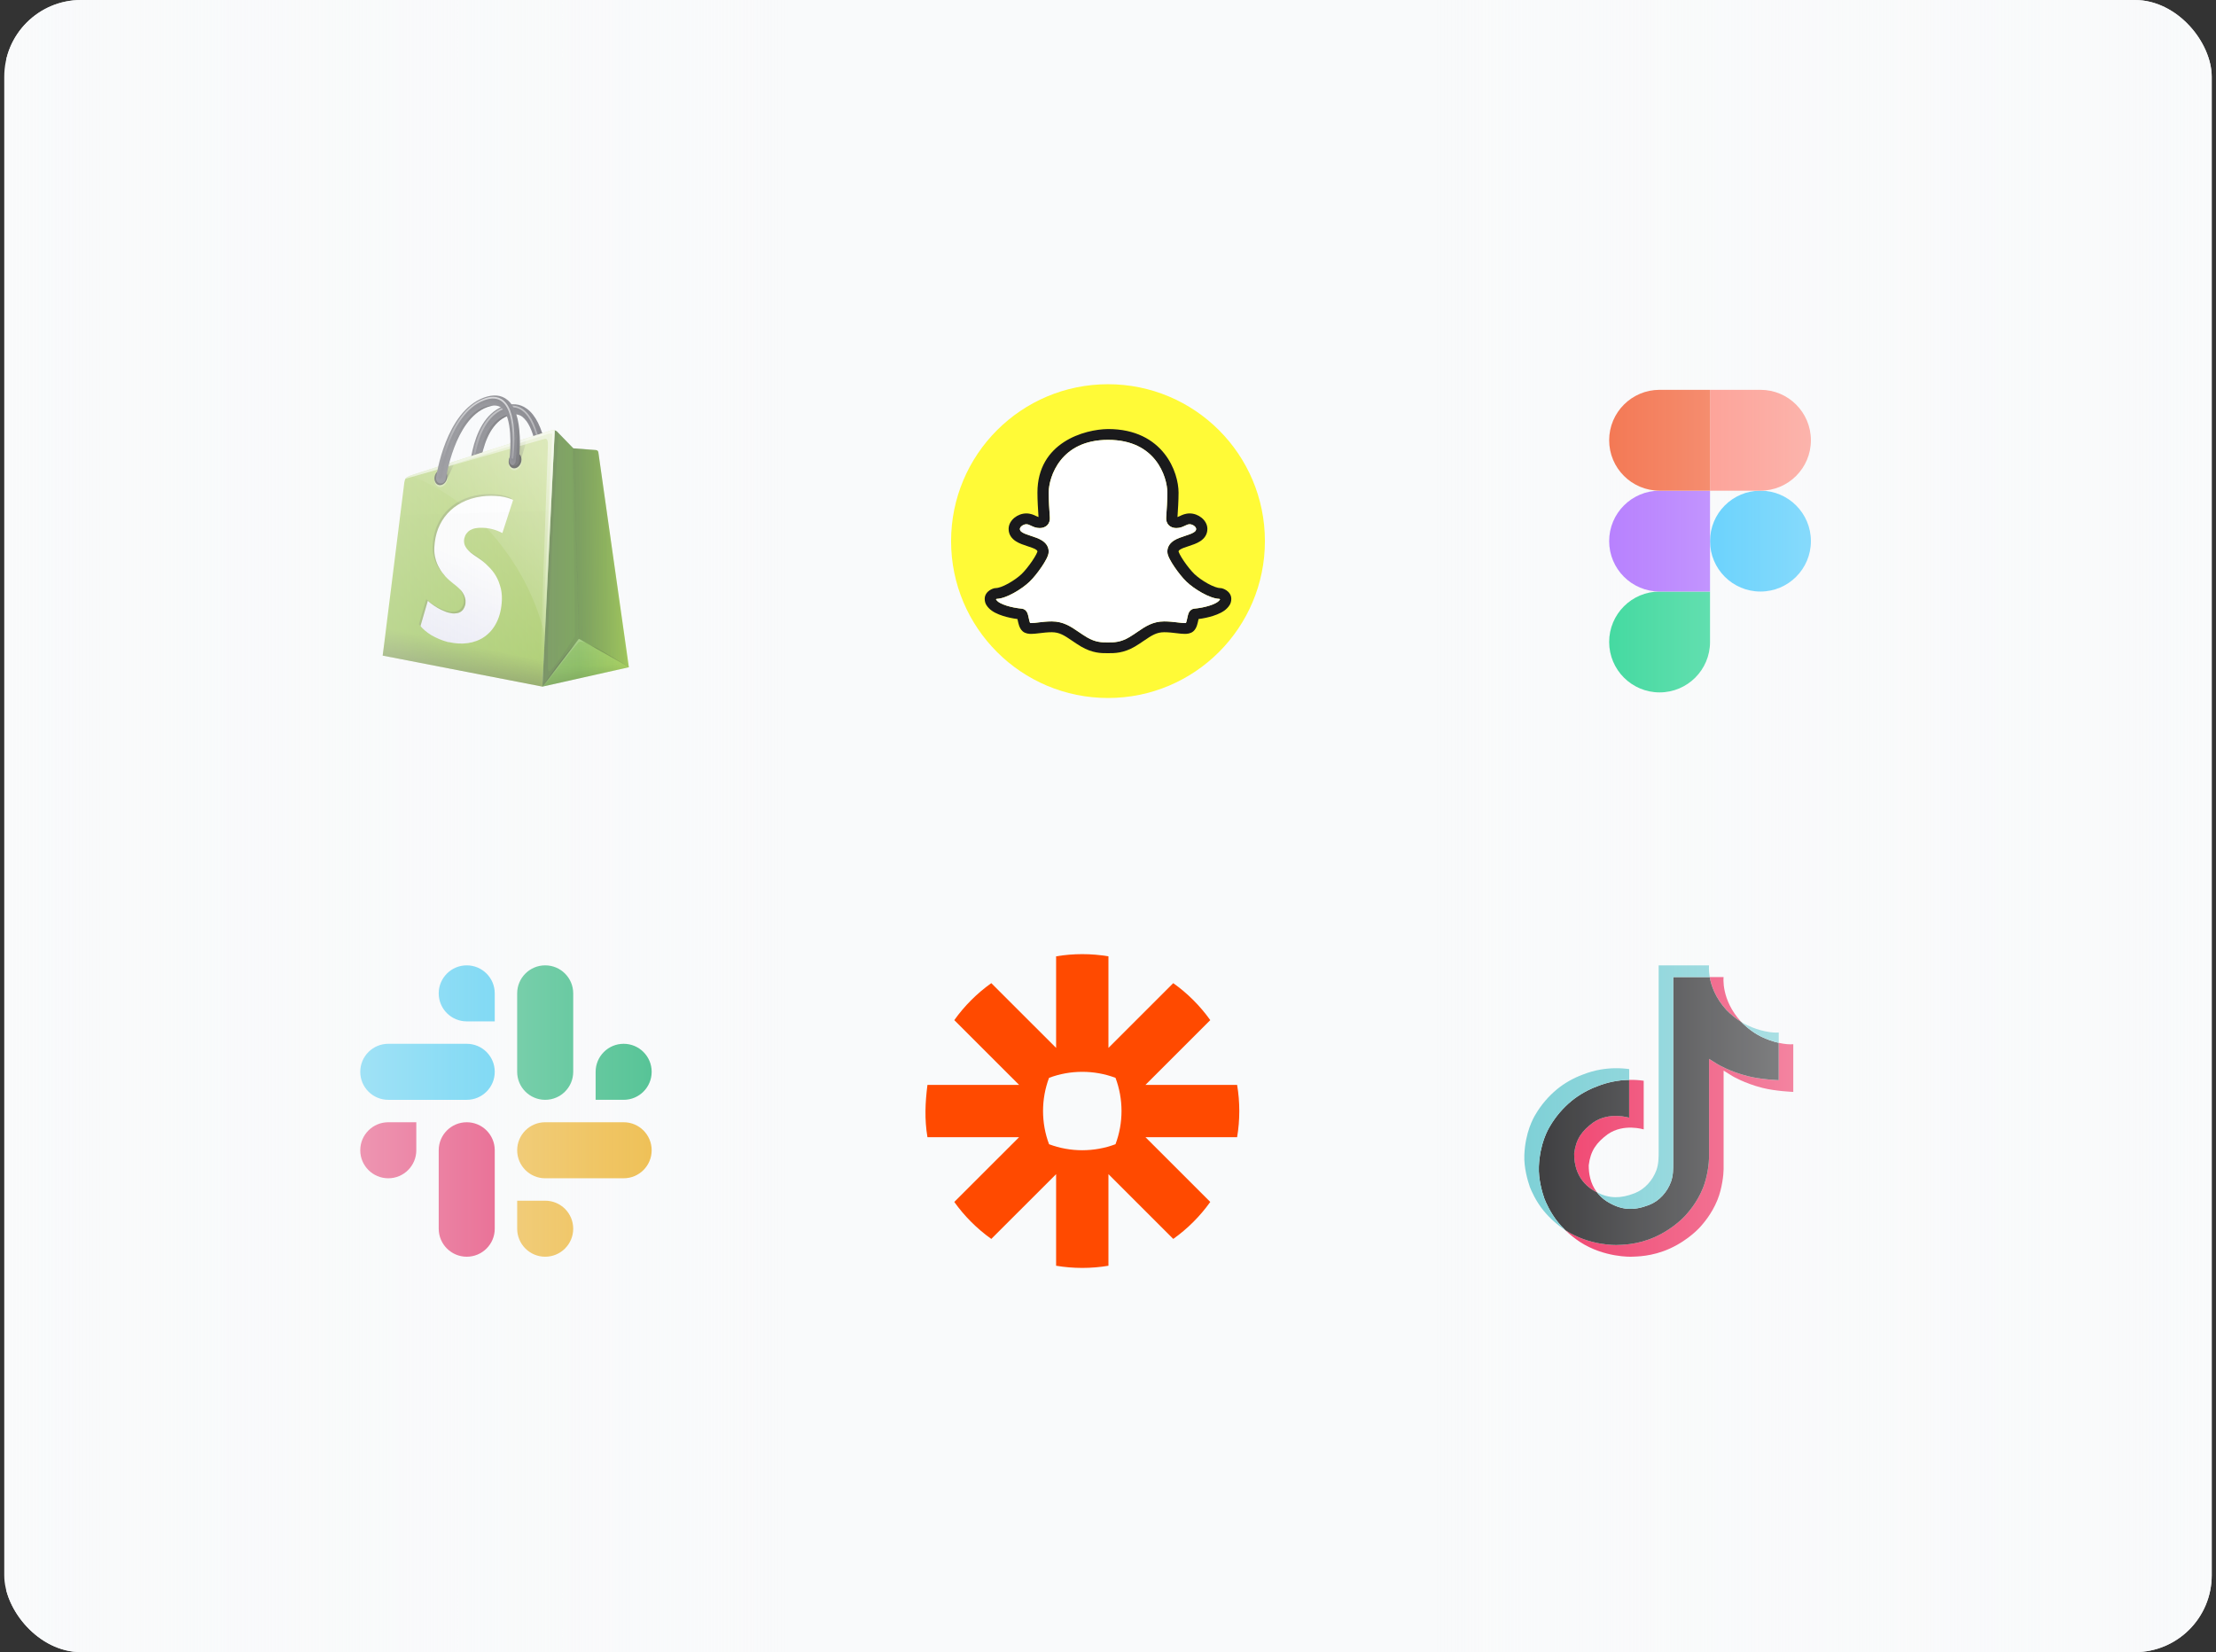 <svg width="346" height="258" viewBox="0 0 346 258" fill="none" xmlns="http://www.w3.org/2000/svg">
<rect x="0" y="0" width="346" height="258" fill="#333333" stroke="none"/>
<g clip-path="url(#clip0_1270_22799)">
<rect x="0.664" width="344.667" height="258" rx="12" fill="#F9FAFB"/>
<path fill-rule="evenodd" clip-rule="evenodd" d="M74.083 76.87C74.057 76.87 74.007 76.87 73.981 76.87C73.55 76.817 73.195 76.422 73.195 75.975C73.169 75.553 72.941 65.707 78.495 63.47C79.89 62.917 81.185 63.022 82.276 63.838C83.619 64.812 84.583 66.76 85.166 69.604C85.571 71.605 85.647 73.342 85.647 73.421C85.673 73.842 85.344 74.158 84.912 74.079C84.481 74.026 84.126 73.632 84.126 73.21C84.05 71.42 83.466 66.497 81.54 65.075C80.931 64.628 80.169 64.575 79.257 64.944C74.488 66.866 74.717 76.106 74.717 76.212C74.717 76.58 74.464 76.87 74.083 76.87Z" fill="#595961"/>
<path opacity="0.46" fill-rule="evenodd" clip-rule="evenodd" d="M81.995 63.889C80.98 63.151 79.789 63.046 78.495 63.546C76.238 64.468 74.64 66.89 73.854 70.576C73.271 73.287 73.347 75.736 73.347 75.841C73.347 75.972 73.397 76.104 73.499 76.21C73.6 76.315 73.702 76.394 73.828 76.394C73.854 76.394 73.88 76.394 73.904 76.394C74.133 76.394 74.311 76.21 74.311 75.972C74.311 75.867 74.083 66.469 78.978 64.494C79.966 64.099 80.828 64.152 81.539 64.678C83.592 66.179 84.201 71.26 84.278 73.077C84.278 73.34 84.506 73.603 84.785 73.629C85.039 73.656 85.242 73.472 85.242 73.208C85.216 72.892 84.937 66.047 81.995 63.889Z" fill="#1A1A1C" fill-opacity="0.1"/>
<path opacity="0.46" fill-rule="evenodd" clip-rule="evenodd" d="M73.85 76.079C73.824 76.079 73.824 76.079 73.8 76.079C73.648 76.052 73.52 75.895 73.495 75.737C73.495 75.631 73.419 73.236 74.003 70.524C74.763 66.917 76.362 64.521 78.567 63.626C79.81 63.126 80.926 63.231 81.89 63.916C84.731 65.996 85.009 72.735 85.009 73.025C85.009 73.183 84.883 73.288 84.731 73.262C84.578 73.236 84.452 73.104 84.426 72.92C84.426 72.841 84.147 66.233 81.586 64.337C80.824 63.784 79.886 63.705 78.821 64.126C73.85 66.206 74.079 75.737 74.079 75.842C74.103 75.974 74.003 76.079 73.85 76.079Z" fill="#1A1A1C" fill-opacity="0.1"/>
<path opacity="0.62" fill-rule="evenodd" clip-rule="evenodd" d="M75.35 70.235C75.502 69.814 75.654 69.367 75.756 68.945C75.706 69.103 75.452 70.525 73.828 70.525C73.828 70.525 74.766 70.709 75.35 70.235Z" fill="#595961"/>
<path opacity="0.62" fill-rule="evenodd" clip-rule="evenodd" d="M75.907 68.551C76.11 68.156 76.312 67.761 76.491 67.34C76.415 67.471 75.907 68.841 74.36 68.63C74.334 68.63 75.272 68.919 75.907 68.551Z" fill="#595961"/>
<path opacity="0.62" fill-rule="evenodd" clip-rule="evenodd" d="M76.644 67.101C76.949 66.785 77.202 66.443 77.48 66.074C77.38 66.18 76.542 67.259 75.047 66.864C75.047 66.864 75.909 67.338 76.644 67.101Z" fill="#595961"/>
<path opacity="0.62" fill-rule="evenodd" clip-rule="evenodd" d="M84.246 66.841C84.044 66.367 83.815 65.919 83.587 65.445C83.663 65.603 84.424 67.104 83.562 68.183C83.562 68.183 84.222 67.657 84.246 66.841Z" fill="#595961"/>
<path opacity="0.62" fill-rule="evenodd" clip-rule="evenodd" d="M77.582 65.89C77.937 65.627 78.266 65.364 78.596 65.074C78.47 65.153 77.43 66.022 75.984 65.39C75.984 65.39 76.82 65.996 77.582 65.89Z" fill="#595961"/>
<path opacity="0.62" fill-rule="evenodd" clip-rule="evenodd" d="M78.948 65.021C79.379 64.889 79.786 64.732 80.191 64.574C80.038 64.626 78.745 65.1 77.477 64.1C77.502 64.1 78.162 64.889 78.948 65.021Z" fill="#595961"/>
<path opacity="0.62" fill-rule="evenodd" clip-rule="evenodd" d="M82.851 64.471C82.445 64.129 82.04 63.813 81.633 63.523C81.785 63.655 83.13 64.629 83.054 66.103C83.028 66.103 83.257 65.235 82.851 64.471Z" fill="#595961"/>
<path opacity="0.62" fill-rule="evenodd" clip-rule="evenodd" d="M81.668 65.125C81.92 65.415 82.201 65.704 82.504 65.967C82.403 65.862 81.541 64.993 81.744 63.914C81.718 63.914 81.439 64.519 81.668 65.125Z" fill="#595961"/>
<path opacity="0.62" fill-rule="evenodd" clip-rule="evenodd" d="M80.195 64.549C80.549 64.602 80.904 64.628 81.259 64.655C81.133 64.628 80.016 64.549 79.383 63.496C79.383 63.496 79.637 64.207 80.195 64.549Z" fill="#595961"/>
<path opacity="0.74" fill-rule="evenodd" clip-rule="evenodd" d="M84.731 72.895C84.731 72.605 84.452 65.944 81.688 63.917C81.155 63.522 80.571 63.338 79.962 63.338C79.505 63.338 79.024 63.443 78.517 63.654C76.31 64.523 74.763 66.866 74.003 70.446C73.419 73.131 73.495 75.527 73.495 75.632C73.495 75.712 73.572 75.79 73.648 75.79H73.672C73.748 75.79 73.8 75.738 73.8 75.659C73.8 75.554 73.546 65.944 78.643 63.891C79.76 63.443 80.724 63.522 81.535 64.128C84.172 66.05 84.452 72.763 84.452 72.842C84.452 72.921 84.528 73 84.604 73C84.604 73 84.604 73 84.629 73C84.68 73.026 84.731 72.974 84.731 72.895Z" fill="url(#paint0_linear_1270_22799)"/>
<path fill-rule="evenodd" clip-rule="evenodd" d="M85.166 69.601C84.583 66.757 83.619 64.835 82.276 63.835C81.54 63.309 80.753 63.072 79.891 63.124C80.576 63.177 81.21 63.414 81.793 63.835C83.138 64.809 84.102 66.757 84.685 69.601C85.09 71.602 85.166 73.339 85.166 73.418C85.166 73.734 85.014 73.971 84.76 74.05C84.811 74.076 84.862 74.076 84.888 74.076C85.319 74.129 85.648 73.839 85.623 73.418C85.648 73.339 85.571 71.628 85.166 69.601Z" fill="url(#paint1_linear_1270_22799)"/>
<path fill-rule="evenodd" clip-rule="evenodd" d="M78.775 64.944C74.007 66.866 74.235 76.106 74.235 76.212C74.235 76.528 74.083 76.764 73.828 76.843C73.88 76.87 73.904 76.87 73.956 76.87C73.981 76.87 74.032 76.87 74.057 76.87C74.437 76.87 74.69 76.58 74.69 76.212C74.69 76.106 74.463 66.892 79.23 64.97C79.561 64.838 79.865 64.76 80.144 64.733C79.737 64.654 79.282 64.733 78.775 64.944Z" fill="url(#paint2_linear_1270_22799)"/>
<path fill-rule="evenodd" clip-rule="evenodd" d="M85.999 67.233L64.493 74.13C64.493 74.13 63.581 74.393 63.352 74.683C63.124 74.972 63.073 75.789 63.073 75.789L59.75 102.379L84.706 107.223L86.634 67.206C86.356 67.153 86.075 67.206 85.999 67.233Z" fill="url(#paint3_linear_1270_22799)"/>
<path fill-rule="evenodd" clip-rule="evenodd" d="M77.12 89.453C76.739 88.927 76.284 88.453 75.827 88.031C75.37 87.61 74.889 87.268 74.406 86.952C74.077 86.742 73.772 86.531 73.518 86.32C73.265 86.11 73.063 85.899 72.91 85.715C72.758 85.504 72.632 85.32 72.556 85.109C72.479 84.899 72.453 84.688 72.453 84.477C72.453 84.188 72.53 83.898 72.632 83.661C72.732 83.424 72.91 83.214 73.087 83.029C73.291 82.845 73.518 82.713 73.798 82.608C74.077 82.503 74.406 82.45 74.761 82.424C75.141 82.398 75.522 82.424 75.877 82.45C76.232 82.477 76.563 82.556 76.891 82.635C77.196 82.713 77.501 82.819 77.753 82.924C78.008 83.029 78.261 83.135 78.439 83.24L80.113 78.08C79.86 77.948 79.555 77.817 79.225 77.738C78.87 77.632 78.489 77.553 78.058 77.501C77.627 77.448 77.17 77.422 76.689 77.422C76.208 77.422 75.701 77.448 75.168 77.527C74.027 77.685 73.011 78.001 72.099 78.475C71.237 78.922 70.475 79.502 69.842 80.213C69.232 80.897 68.751 81.687 68.396 82.582C68.066 83.451 67.863 84.425 67.813 85.478C67.787 86.11 67.837 86.689 67.99 87.215C68.116 87.742 68.32 88.242 68.599 88.716C68.852 89.19 69.182 89.611 69.537 90.006C69.892 90.401 70.323 90.77 70.754 91.112C71.109 91.375 71.413 91.638 71.668 91.875C71.92 92.112 72.125 92.349 72.275 92.612C72.427 92.849 72.53 93.086 72.606 93.35C72.682 93.587 72.708 93.85 72.682 94.113C72.682 94.376 72.606 94.639 72.504 94.85C72.403 95.061 72.275 95.272 72.073 95.429C71.896 95.587 71.668 95.693 71.413 95.745C71.16 95.798 70.856 95.824 70.525 95.772C70.146 95.719 69.765 95.614 69.41 95.456C69.056 95.324 68.699 95.14 68.37 94.955C68.041 94.771 67.737 94.561 67.482 94.376C67.204 94.192 66.975 93.981 66.799 93.823L65.656 97.746C65.835 98.009 66.087 98.246 66.366 98.483C66.646 98.72 66.975 98.957 67.356 99.194C67.737 99.405 68.142 99.615 68.573 99.799C69.004 99.984 69.487 100.142 69.968 100.274H69.994H70.018H70.044H70.07C71.109 100.51 72.099 100.563 73.037 100.431C74.001 100.3 74.889 99.957 75.649 99.431C76.434 98.878 77.07 98.141 77.551 97.167C78.034 96.193 78.312 95.008 78.363 93.665C78.389 92.823 78.287 92.086 78.058 91.401C77.83 90.612 77.501 90.006 77.12 89.453Z" fill="url(#paint4_linear_1270_22799)"/>
<path opacity="0.227" fill-rule="evenodd" clip-rule="evenodd" d="M65.823 97.958C65.765 97.888 65.709 97.817 65.659 97.744L66.801 93.821C66.817 93.836 66.834 93.851 66.852 93.866C67.021 94.018 67.232 94.207 67.485 94.374C67.74 94.558 68.044 94.769 68.373 94.953C68.702 95.137 69.058 95.322 69.413 95.454C69.768 95.612 70.149 95.717 70.528 95.769C70.859 95.822 71.163 95.796 71.416 95.743C71.67 95.69 71.899 95.585 72.075 95.427C72.278 95.269 72.406 95.058 72.506 94.848C72.609 94.637 72.685 94.374 72.685 94.111C72.711 93.847 72.685 93.584 72.609 93.347C72.532 93.084 72.43 92.847 72.278 92.61C72.134 92.36 71.944 92.134 71.707 91.908C71.831 92.049 71.937 92.194 72.025 92.347C72.177 92.584 72.278 92.821 72.354 93.084C72.43 93.321 72.456 93.584 72.43 93.847C72.43 94.111 72.354 94.374 72.254 94.585C72.152 94.795 72.025 95.006 71.823 95.164C71.644 95.322 71.416 95.427 71.163 95.48C70.909 95.532 70.604 95.559 70.275 95.506C69.894 95.454 69.514 95.348 69.159 95.19C68.804 95.058 68.449 94.874 68.119 94.69C67.79 94.506 67.485 94.295 67.232 94.111C66.978 93.944 66.767 93.755 66.597 93.603C66.58 93.588 66.564 93.573 66.547 93.558L65.406 97.481C65.519 97.648 65.662 97.805 65.823 97.958ZM69.56 90.028C69.465 89.933 69.374 89.838 69.285 89.74C68.93 89.346 68.602 88.924 68.347 88.451C68.068 87.977 67.866 87.476 67.74 86.95C67.587 86.423 67.535 85.844 67.561 85.212C67.611 84.159 67.816 83.185 68.145 82.316C68.499 81.421 68.982 80.632 69.59 79.947C70.225 79.236 70.985 78.657 71.847 78.209C72.761 77.736 73.775 77.42 74.916 77.262C75.449 77.183 75.956 77.156 76.437 77.156C76.92 77.156 77.377 77.183 77.808 77.235C78.239 77.288 78.62 77.367 78.975 77.472C79.304 77.551 79.608 77.683 79.863 77.814L79.823 77.938C79.639 77.858 79.439 77.786 79.227 77.736C78.873 77.63 78.492 77.551 78.061 77.499C77.63 77.446 77.173 77.42 76.692 77.42C76.21 77.42 75.703 77.446 75.17 77.525C74.03 77.683 73.014 77.999 72.101 78.473C71.239 78.92 70.478 79.499 69.844 80.21C69.235 80.895 68.754 81.684 68.399 82.58C68.068 83.448 67.866 84.422 67.816 85.475C67.79 86.108 67.84 86.687 67.992 87.213C68.119 87.74 68.323 88.24 68.602 88.714C68.854 89.188 69.185 89.609 69.54 90.004C69.546 90.012 69.553 90.02 69.56 90.028ZM73.005 85.82C73.143 85.977 73.317 86.147 73.521 86.318C73.775 86.529 74.08 86.739 74.409 86.95C74.892 87.266 75.373 87.608 75.83 88.029C75.963 88.152 76.094 88.279 76.226 88.41C76.015 88.183 75.795 87.969 75.575 87.766C75.12 87.345 74.637 87.002 74.156 86.687C73.825 86.476 73.521 86.265 73.268 86.055C73.173 85.976 73.086 85.898 73.005 85.82Z" fill="#1A1A1C"/>
<path fill-rule="evenodd" clip-rule="evenodd" d="M69.233 72.629C68.878 73.419 68.523 74.103 68.269 74.577C68.042 74.972 68.169 75.393 68.549 75.499C68.928 75.63 69.436 75.393 69.664 74.998C69.69 74.946 70.426 73.656 71.085 72.023L69.233 72.629Z" fill="url(#paint5_linear_1270_22799)"/>
<path fill-rule="evenodd" clip-rule="evenodd" d="M80.668 68.945C80.365 70.182 79.985 71.34 79.706 72.051C79.528 72.472 79.73 72.867 80.111 72.92C80.518 72.973 80.973 72.683 81.125 72.262C81.151 72.183 81.835 70.472 82.268 68.444V68.418L80.668 68.945Z" fill="url(#paint6_linear_1270_22799)"/>
<path fill-rule="evenodd" clip-rule="evenodd" d="M93.429 70.656C93.429 70.656 93.403 70.445 93.277 70.366C93.175 70.287 93.048 70.287 93.048 70.287L89.523 70.024L86.937 67.365C86.835 67.286 86.733 67.233 86.606 67.207L84.68 107.224L98.196 104.196L93.429 70.656Z" fill="url(#paint7_linear_1270_22799)"/>
<path opacity="0.41" fill-rule="evenodd" clip-rule="evenodd" d="M90.384 99.774L89.522 70.025L89.37 69.867L89.776 99.353C89.776 99.353 86.2 104.987 85.667 104.829C84.881 104.592 87.215 67.656 87.215 67.656L86.96 67.392C86.86 67.313 86.732 67.261 86.631 67.234L84.729 106.698L84.703 107.251L85.363 106.382L90.384 99.774Z" fill="url(#paint8_linear_1270_22799)"/>
<path opacity="0.32" fill-rule="evenodd" clip-rule="evenodd" d="M84.703 107.222L90.384 99.772L98.247 104.194L84.703 107.222Z" fill="url(#paint9_linear_1270_22799)"/>
<path opacity="0.19" fill-rule="evenodd" clip-rule="evenodd" d="M84.703 107.222L90.334 99.772L98.247 104.194L84.703 107.222Z" fill="url(#paint10_linear_1270_22799)"/>
<path opacity="0.19" fill-rule="evenodd" clip-rule="evenodd" d="M84.703 107.222L90.334 99.772L98.247 104.194L84.703 107.222Z" fill="url(#paint11_linear_1270_22799)"/>
<path fill-rule="evenodd" clip-rule="evenodd" d="M93.302 70.391C93.43 70.496 93.43 70.654 93.43 70.654L98.147 104.168L90.385 99.745L89.523 69.996L92.999 70.259C93.023 70.286 93.176 70.286 93.302 70.391Z" fill="url(#paint12_linear_1270_22799)"/>
<path fill-rule="evenodd" clip-rule="evenodd" d="M92.75 70.472C92.75 70.472 92.902 70.472 93.029 70.603C93.155 70.709 93.181 70.867 93.181 70.867L97.823 104.012L98.178 104.223L93.46 70.683C93.46 70.683 93.435 70.525 93.333 70.419C93.207 70.314 93.029 70.314 93.029 70.314L89.555 70.051L92.75 70.472Z" fill="url(#paint13_linear_1270_22799)"/>
<path opacity="0.6" fill-rule="evenodd" clip-rule="evenodd" d="M79.173 86.373C82.116 90.506 84.094 94.982 85.082 99.326L86.63 67.181C86.351 67.128 86.071 67.181 85.995 67.207L64.488 74.131C64.488 74.131 64.286 74.184 64.031 74.289C69.485 76.237 74.938 80.423 79.173 86.373Z" fill="url(#paint14_linear_1270_22799)"/>
<path fill-rule="evenodd" clip-rule="evenodd" d="M59.75 102.379L84.706 107.224L85.924 79.791L62.853 80.447L59.75 102.379Z" fill="url(#paint15_linear_1270_22799)"/>
<path opacity="0.3" fill-rule="evenodd" clip-rule="evenodd" d="M67.94 74.515C67.713 75.155 67.937 75.828 68.442 76.017C68.946 76.207 69.538 75.842 69.766 75.203C69.993 74.563 69.768 73.89 69.264 73.701C68.761 73.511 68.167 73.876 67.94 74.515Z" fill="white"/>
<path opacity="0.89" fill-rule="evenodd" clip-rule="evenodd" d="M67.916 74.211C67.69 74.851 67.915 75.523 68.418 75.713C68.922 75.903 69.516 75.538 69.743 74.898C69.969 74.258 69.746 73.586 69.241 73.396C68.737 73.206 68.145 73.571 67.916 74.211Z" fill="#1A1A1C"/>
<path fill-rule="evenodd" clip-rule="evenodd" d="M89.548 70.024L86.96 67.365C86.86 67.286 86.732 67.233 86.631 67.207L84.703 107.224L90.41 99.747L89.548 70.024Z" fill="url(#paint16_linear_1270_22799)"/>
<path fill-rule="evenodd" clip-rule="evenodd" d="M86.002 67.233L64.496 74.131C64.496 74.131 63.584 74.394 63.355 74.684C63.329 74.71 63.329 74.736 63.305 74.763L84.987 68.549C85.166 68.497 85.597 68.339 85.547 69.629L84.228 107.171L84.685 107.25L86.611 67.233C86.358 67.154 86.078 67.207 86.002 67.233Z" fill="url(#paint17_linear_1270_22799)"/>
<path fill-rule="evenodd" clip-rule="evenodd" d="M86.002 67.233L64.496 74.131C64.496 74.131 63.584 74.394 63.355 74.684C63.329 74.71 63.329 74.736 63.305 74.763L68.326 73.315L85.597 67.76C85.673 67.733 85.952 67.681 86.23 67.733L84.328 107.171L84.685 107.25L86.611 67.233C86.358 67.154 86.078 67.207 86.002 67.233Z" fill="url(#paint18_linear_1270_22799)"/>
<path opacity="0.32" fill-rule="evenodd" clip-rule="evenodd" d="M91.527 100.406L90.385 99.748L84.68 107.225L84.983 107.146C84.983 107.146 90.006 100.433 90.461 100.222C90.791 100.09 91.527 100.406 91.527 100.406Z" fill="url(#paint19_linear_1270_22799)"/>
<path opacity="0.57" fill-rule="evenodd" clip-rule="evenodd" d="M84.703 107.225L90.41 99.748C90.384 99.774 86.784 103.855 84.703 107.225Z" fill="url(#paint20_linear_1270_22799)"/>
<path opacity="0.46" fill-rule="evenodd" clip-rule="evenodd" d="M98.252 104.194L90.415 99.772C90.389 99.772 91.303 99.929 98.252 104.194Z" fill="url(#paint21_linear_1270_22799)"/>
<path opacity="0.3" fill-rule="evenodd" clip-rule="evenodd" d="M79.535 71.89C79.306 72.53 79.531 73.203 80.035 73.392C80.54 73.582 81.132 73.218 81.359 72.578C81.588 71.938 81.362 71.265 80.859 71.076C80.355 70.886 79.761 71.251 79.535 71.89Z" fill="white"/>
<path opacity="0.89" fill-rule="evenodd" clip-rule="evenodd" d="M79.51 71.586C79.283 72.226 79.508 72.898 80.012 73.088C80.516 73.278 81.109 72.913 81.336 72.273C81.563 71.633 81.34 70.961 80.836 70.771C80.331 70.581 79.739 70.946 79.51 71.586Z" fill="#1A1A1C"/>
<path fill-rule="evenodd" clip-rule="evenodd" d="M68.827 75.501C68.801 75.501 68.751 75.501 68.725 75.501C68.32 75.448 68.042 75.053 68.092 74.606C68.142 74.184 69.587 64.338 75.522 62.1C77.018 61.547 78.287 61.653 79.251 62.469C80.417 63.443 81.051 65.391 81.153 68.234C81.229 70.235 81.001 71.973 81.001 72.052C80.951 72.473 80.57 72.789 80.163 72.71C79.758 72.657 79.453 72.263 79.529 71.841C79.758 70.051 80.011 65.128 78.313 63.706C77.779 63.259 77.044 63.206 76.056 63.575C70.958 65.496 69.613 74.737 69.613 74.816C69.511 75.211 69.208 75.501 68.827 75.501Z" fill="#595961"/>
<path opacity="0.46" fill-rule="evenodd" clip-rule="evenodd" d="M78.95 62.521C78.062 61.784 76.895 61.679 75.5 62.179C73.091 63.101 71.062 65.522 69.667 69.182C68.628 71.894 68.272 74.342 68.272 74.447C68.248 74.579 68.298 74.711 68.374 74.816C68.45 74.921 68.552 75 68.678 75C68.703 75 68.729 75 68.755 75C68.983 75 69.186 74.816 69.212 74.579C69.236 74.474 70.581 65.075 75.831 63.101C76.895 62.706 77.757 62.758 78.366 63.285C80.166 64.785 79.914 69.867 79.685 71.683C79.659 71.946 79.838 72.21 80.09 72.236C80.345 72.262 80.597 72.078 80.623 71.815C80.649 71.525 81.537 64.68 78.95 62.521Z" fill="#1A1A1C" fill-opacity="0.1"/>
<path opacity="0.81" fill-rule="evenodd" clip-rule="evenodd" d="M68.728 74.71C68.702 74.71 68.702 74.71 68.678 74.71C68.525 74.683 68.423 74.525 68.449 74.368C68.475 74.262 68.804 71.867 69.844 69.155C71.24 65.548 73.218 63.152 75.575 62.257C76.92 61.757 78.011 61.862 78.847 62.547C81.332 64.626 80.47 71.366 80.42 71.656C80.394 71.814 80.268 71.919 80.09 71.893C79.939 71.867 79.837 71.735 79.837 71.551C79.837 71.472 80.699 64.864 78.468 62.968C77.808 62.468 76.894 62.415 75.78 62.836C70.428 64.864 69.033 74.368 69.033 74.473C69.007 74.604 68.88 74.71 68.728 74.71Z" fill="#1A1A1C" fill-opacity="0.1"/>
<path opacity="0.42" fill-rule="evenodd" clip-rule="evenodd" d="M69.971 72.524C70.124 72.05 70.226 71.577 70.326 71.129C70.276 71.287 70.047 72.787 68.5 73.156C68.526 73.156 69.438 73.13 69.971 72.524Z" fill="#595961"/>
<path opacity="0.42" fill-rule="evenodd" clip-rule="evenodd" d="M70.553 70.604C70.755 70.157 70.907 69.709 71.06 69.262C70.984 69.42 70.705 70.868 69.031 71.052C69.031 71.025 69.943 71.131 70.553 70.604Z" fill="#595961"/>
<path opacity="0.42" fill-rule="evenodd" clip-rule="evenodd" d="M71.212 68.864C71.44 68.443 71.668 67.995 71.845 67.574C71.769 67.732 71.262 69.154 69.664 69.154C69.664 69.154 70.552 69.338 71.212 68.864Z" fill="#595961"/>
<path opacity="0.42" fill-rule="evenodd" clip-rule="evenodd" d="M72.072 67.18C72.351 66.785 72.605 66.39 72.858 65.969C72.758 66.1 72.022 67.469 70.501 67.259C70.475 67.259 71.363 67.548 72.072 67.18Z" fill="#595961"/>
<path opacity="0.62" fill-rule="evenodd" clip-rule="evenodd" d="M80.701 65.47C80.575 64.996 80.448 64.548 80.27 64.074C80.32 64.232 80.828 65.733 79.789 66.812C79.789 66.812 80.549 66.286 80.701 65.47Z" fill="#595961"/>
<path opacity="0.62" fill-rule="evenodd" clip-rule="evenodd" d="M80.955 67.891C80.929 67.418 80.853 66.917 80.777 66.443C80.777 66.628 81.031 68.181 79.812 69.023C79.812 69.023 80.65 68.655 80.955 67.891Z" fill="#595961"/>
<path opacity="0.62" fill-rule="evenodd" clip-rule="evenodd" d="M81.081 70.366C81.107 69.892 81.107 69.392 81.081 68.918C81.081 69.102 81.107 70.656 79.812 71.366C79.812 71.34 80.701 71.077 81.081 70.366Z" fill="#595961"/>
<path opacity="0.42" fill-rule="evenodd" clip-rule="evenodd" d="M73.04 65.734C73.395 65.418 73.726 65.076 74.03 64.707C73.902 64.812 72.888 65.892 71.469 65.497C71.493 65.497 72.279 65.971 73.04 65.734Z" fill="#595961"/>
<path opacity="0.42" fill-rule="evenodd" clip-rule="evenodd" d="M74.183 64.519C74.59 64.256 74.971 63.993 75.35 63.703C75.199 63.782 74.032 64.651 72.688 64.019C72.688 64.019 73.397 64.624 74.183 64.519Z" fill="#595961"/>
<path opacity="0.62" fill-rule="evenodd" clip-rule="evenodd" d="M75.725 63.652C76.182 63.52 76.613 63.362 77.044 63.204C76.892 63.257 75.523 63.731 74.406 62.73C74.406 62.73 74.939 63.52 75.725 63.652Z" fill="#595961"/>
<path opacity="0.62" fill-rule="evenodd" clip-rule="evenodd" d="M79.707 63.1C79.352 62.758 78.996 62.442 78.641 62.152C78.769 62.284 79.96 63.258 79.631 64.732C79.605 64.732 79.986 63.864 79.707 63.1Z" fill="#595961"/>
<path opacity="0.62" fill-rule="evenodd" clip-rule="evenodd" d="M78.392 63.758C78.621 64.047 78.848 64.337 79.076 64.6C79 64.495 78.29 63.626 78.645 62.547C78.671 62.547 78.29 63.153 78.392 63.758Z" fill="#595961"/>
<path opacity="0.62" fill-rule="evenodd" clip-rule="evenodd" d="M77.016 63.178C77.373 63.231 77.728 63.257 78.083 63.283C77.956 63.257 76.866 63.178 76.383 62.125C76.409 62.125 76.535 62.836 77.016 63.178Z" fill="#595961"/>
<path fill-rule="evenodd" clip-rule="evenodd" d="M80.145 71.523C80.169 71.234 81.033 64.573 78.624 62.546C78.167 62.151 77.61 61.967 77 61.967C76.543 61.967 76.036 62.072 75.503 62.283C73.17 63.151 71.217 65.495 69.848 69.075C68.808 71.76 68.479 74.156 68.453 74.261C68.453 74.34 68.503 74.419 68.58 74.419H68.606C68.682 74.419 68.732 74.367 68.732 74.288C68.758 74.182 70.127 64.573 75.579 62.52C76.746 62.072 77.736 62.151 78.445 62.757C80.753 64.678 79.891 71.392 79.867 71.471C79.867 71.55 79.917 71.629 79.993 71.629C79.993 71.629 79.993 71.629 80.017 71.629C80.093 71.655 80.145 71.602 80.145 71.523Z" fill="url(#paint22_linear_1270_22799)"/>
<path fill-rule="evenodd" clip-rule="evenodd" d="M75.551 63.574C70.454 65.496 69.109 74.737 69.109 74.842C69.059 75.158 68.854 75.395 68.602 75.474C68.652 75.5 68.678 75.5 68.728 75.5C68.754 75.5 68.804 75.5 68.83 75.5C69.211 75.5 69.514 75.211 69.566 74.842C69.59 74.737 70.909 65.522 76.006 63.6C76.363 63.469 76.666 63.39 76.946 63.364C76.565 63.311 76.082 63.39 75.551 63.574Z" fill="url(#paint23_linear_1270_22799)"/>
<path fill-rule="evenodd" clip-rule="evenodd" d="M81.151 68.234C81.049 65.39 80.416 63.468 79.249 62.468C78.616 61.941 77.854 61.705 76.992 61.757C77.652 61.81 78.259 62.047 78.768 62.468C79.935 63.442 80.568 65.39 80.668 68.234C80.745 70.234 80.518 71.972 80.518 72.051C80.466 72.367 80.263 72.604 80.009 72.683C80.061 72.709 80.085 72.709 80.137 72.709C80.542 72.762 80.923 72.472 80.973 72.051C80.999 71.972 81.228 70.261 81.151 68.234Z" fill="url(#paint24_linear_1270_22799)"/>
<circle cx="173" cy="84.5" r="24.5" fill="#FFFA37"/>
<path fill-rule="evenodd" clip-rule="evenodd" d="M181.795 70.825C180.105 68.695 177.318 67 173.021 67C169.341 67.036 161.982 69.073 161.982 76.929C161.982 78.076 162.072 79.613 162.152 80.745C162.058 80.718 161.943 80.667 161.761 80.579L161.736 80.567C161.414 80.412 160.924 80.177 160.242 80.177C159.554 80.177 158.888 80.447 158.394 80.847C157.903 81.244 157.483 81.855 157.483 82.594C157.483 83.517 158.003 84.13 158.611 84.524C159.151 84.873 159.832 85.096 160.371 85.273L160.424 85.29C161.001 85.479 161.424 85.624 161.715 85.805C161.942 85.947 161.977 86.036 161.981 86.121C161.978 86.133 161.971 86.159 161.956 86.202C161.925 86.289 161.873 86.407 161.798 86.555C161.647 86.85 161.427 87.212 161.165 87.599C160.637 88.378 159.993 89.178 159.511 89.641C159.036 90.097 158.257 90.665 157.443 91.117C157.039 91.341 156.644 91.527 156.29 91.654C155.926 91.786 155.658 91.836 155.493 91.836C155.362 91.836 155.249 91.863 155.2 91.875C155.13 91.893 155.059 91.915 154.987 91.942C154.847 91.995 154.678 92.075 154.512 92.187C154.194 92.401 153.75 92.832 153.75 93.513C153.75 93.868 153.833 94.169 153.978 94.43C154.104 94.658 154.266 94.832 154.359 94.931L154.373 94.946L154.399 94.974C154.913 95.526 155.763 95.911 156.588 96.174C157.297 96.401 158.09 96.57 158.862 96.671C158.873 96.721 158.884 96.775 158.897 96.834L158.901 96.853C158.95 97.082 159.014 97.386 159.109 97.666C159.198 97.93 159.36 98.321 159.692 98.599C160.115 98.954 160.668 98.99 161.029 98.988C161.416 98.987 161.868 98.932 162.297 98.88L162.333 98.876C162.937 98.803 163.569 98.728 164.223 98.728C165.416 98.728 166.181 99.227 167.381 100.047L167.39 100.052C167.805 100.336 168.271 100.654 168.8 100.967C170.571 102.013 172.01 102.004 172.826 101.999C172.88 101.999 172.931 101.999 172.979 101.999C173.028 101.999 173.079 101.999 173.133 101.999C173.95 102.004 175.428 102.014 177.2 100.967C177.729 100.654 178.195 100.336 178.61 100.052L178.619 100.047C179.819 99.227 180.584 98.728 181.777 98.728C182.431 98.728 183.063 98.803 183.667 98.876L183.703 98.88C184.132 98.932 184.584 98.987 184.971 98.988C185.332 98.99 185.885 98.954 186.308 98.599C186.64 98.321 186.802 97.93 186.891 97.666C186.986 97.386 187.05 97.082 187.099 96.853L187.103 96.834C187.116 96.775 187.127 96.721 187.138 96.671C187.91 96.57 188.703 96.401 189.412 96.174C190.237 95.911 191.087 95.526 191.601 94.974L191.627 94.946L191.641 94.931C191.734 94.832 191.896 94.658 192.022 94.43C192.167 94.169 192.25 93.868 192.25 93.513C192.25 92.832 191.806 92.401 191.488 92.187C191.322 92.075 191.153 91.995 191.013 91.942C190.941 91.915 190.87 91.893 190.8 91.875C190.751 91.863 190.638 91.836 190.507 91.836C190.342 91.836 190.074 91.786 189.71 91.654C189.356 91.527 188.961 91.341 188.557 91.117C187.743 90.665 186.964 90.097 186.489 89.641C186.007 89.178 185.363 88.378 184.835 87.599C184.573 87.212 184.353 86.85 184.202 86.555C184.127 86.407 184.075 86.289 184.044 86.202C184.029 86.159 184.022 86.133 184.019 86.121C184.023 86.036 184.058 85.947 184.285 85.805C184.576 85.624 184.999 85.479 185.576 85.29L185.629 85.273C186.168 85.096 186.849 84.873 187.389 84.524C187.997 84.13 188.517 83.517 188.517 82.594C188.517 81.855 188.097 81.244 187.606 80.847C187.112 80.447 186.446 80.177 185.758 80.177C185.076 80.177 184.586 80.412 184.264 80.567L184.239 80.579C184.057 80.667 183.942 80.718 183.848 80.745C183.928 79.613 184.018 78.076 184.018 76.929C184.018 75.371 183.452 72.913 181.795 70.825ZM165.621 71.852C164.219 73.607 163.738 75.691 163.738 76.929C163.738 78.077 163.836 79.672 163.918 80.816C163.945 81.196 163.867 81.639 163.535 81.99C163.2 82.346 162.743 82.461 162.335 82.461C161.746 82.461 161.297 82.246 161.011 82.108L160.977 82.092C160.658 81.939 160.489 81.867 160.242 81.867C160.017 81.867 159.743 81.964 159.525 82.14C159.304 82.319 159.24 82.493 159.24 82.594C159.24 82.797 159.315 82.943 159.591 83.121C159.917 83.332 160.382 83.491 160.991 83.69L161.044 83.708C161.55 83.874 162.176 84.079 162.671 84.387C163.226 84.733 163.738 85.289 163.738 86.145C163.738 86.37 163.676 86.586 163.618 86.749C163.555 86.927 163.469 87.115 163.374 87.302C163.182 87.677 162.922 88.1 162.637 88.521C162.071 89.357 161.351 90.261 160.753 90.836C160.149 91.417 159.24 92.071 158.32 92.581C157.857 92.838 157.374 93.068 156.907 93.237C156.49 93.387 156.04 93.505 155.609 93.523C155.598 93.528 155.586 93.533 155.574 93.54C155.554 93.55 155.535 93.561 155.519 93.571L155.511 93.577C155.512 93.589 155.514 93.597 155.516 93.603C155.519 93.617 155.523 93.627 155.529 93.637C155.546 93.667 155.573 93.701 155.68 93.817L155.709 93.847C155.903 94.056 156.382 94.328 157.142 94.571C157.865 94.802 158.72 94.969 159.529 95.046C159.933 95.084 160.166 95.337 160.265 95.473C160.366 95.613 160.424 95.761 160.458 95.859C160.524 96.049 160.573 96.283 160.612 96.468L160.618 96.496C160.672 96.747 160.718 96.963 160.779 97.142C160.801 97.206 160.821 97.254 160.838 97.29C160.876 97.294 160.935 97.299 161.021 97.298C161.393 97.297 161.765 97.241 162.133 97.197C162.722 97.126 163.451 97.038 164.223 97.038C166.012 97.038 167.193 97.845 168.334 98.625L168.398 98.668C168.821 98.957 169.244 99.245 169.72 99.527C171.06 100.319 172.081 100.313 172.826 100.309C172.879 100.309 172.93 100.308 172.979 100.308C173.029 100.308 173.08 100.309 173.132 100.309C173.885 100.313 174.94 100.319 176.28 99.527C176.756 99.245 177.179 98.957 177.602 98.668L177.666 98.625C178.806 97.845 179.988 97.038 181.777 97.038C182.549 97.038 183.278 97.126 183.867 97.197L183.885 97.199C184.361 97.257 184.71 97.297 184.979 97.298C185.065 97.299 185.124 97.294 185.162 97.29C185.179 97.254 185.199 97.206 185.221 97.142C185.282 96.963 185.328 96.747 185.382 96.496L185.388 96.468C185.427 96.283 185.476 96.049 185.542 95.859C185.576 95.761 185.634 95.613 185.736 95.473C185.834 95.337 186.067 95.084 186.471 95.046C187.28 94.969 188.135 94.802 188.858 94.571C189.618 94.328 190.097 94.056 190.291 93.847L190.32 93.817C190.427 93.701 190.454 93.667 190.471 93.637C190.477 93.627 190.481 93.617 190.484 93.603C190.486 93.597 190.488 93.589 190.489 93.577L190.481 93.571C190.465 93.561 190.446 93.55 190.426 93.54C190.414 93.533 190.402 93.528 190.391 93.523C189.96 93.505 189.51 93.387 189.093 93.237C188.626 93.068 188.143 92.838 187.68 92.581C186.76 92.071 185.851 91.417 185.246 90.836C184.649 90.261 183.929 89.357 183.363 88.521C183.078 88.1 182.818 87.677 182.626 87.302C182.531 87.115 182.445 86.927 182.382 86.749C182.324 86.586 182.262 86.37 182.262 86.145C182.262 85.289 182.774 84.733 183.329 84.387C183.824 84.079 184.45 83.874 184.956 83.708L185.009 83.69C185.618 83.491 186.083 83.332 186.409 83.121C186.685 82.943 186.76 82.797 186.76 82.594C186.76 82.493 186.696 82.319 186.475 82.14C186.257 81.964 185.983 81.867 185.758 81.867C185.511 81.867 185.342 81.939 185.023 82.092L184.989 82.108C184.703 82.246 184.254 82.461 183.665 82.461C183.257 82.461 182.8 82.346 182.465 81.99C182.133 81.639 182.055 81.196 182.082 80.816C182.164 79.672 182.262 78.077 182.262 76.929C182.262 75.688 181.79 73.604 180.398 71.85C179.039 70.137 176.767 68.69 173.021 68.69C169.274 68.69 166.991 70.138 165.621 71.852Z" fill="#1A1A1C"/>
<path fill-rule="evenodd" clip-rule="evenodd" d="M165.625 71.854C164.224 73.609 163.743 75.692 163.743 76.93C163.743 78.079 163.841 79.674 163.923 80.817C163.95 81.197 163.872 81.64 163.54 81.992C163.204 82.347 162.748 82.463 162.34 82.463C161.75 82.463 161.302 82.247 161.016 82.109L160.982 82.093C160.662 81.94 160.494 81.869 160.247 81.869C160.022 81.869 159.747 81.965 159.53 82.141C159.309 82.32 159.245 82.495 159.245 82.595C159.245 82.798 159.32 82.944 159.596 83.123C159.922 83.333 160.387 83.492 160.996 83.692L161.049 83.709C161.555 83.875 162.181 84.08 162.676 84.388C163.231 84.734 163.743 85.29 163.743 86.147C163.743 86.371 163.681 86.587 163.623 86.751C163.56 86.928 163.474 87.116 163.378 87.303C163.187 87.678 162.927 88.101 162.642 88.522C162.076 89.358 161.356 90.262 160.758 90.837C160.154 91.419 159.245 92.072 158.325 92.582C157.862 92.839 157.379 93.07 156.912 93.238C156.495 93.388 156.045 93.506 155.614 93.525C155.603 93.529 155.591 93.535 155.579 93.541C155.559 93.551 155.54 93.562 155.524 93.573L155.516 93.579C155.517 93.59 155.519 93.599 155.521 93.605C155.524 93.618 155.528 93.628 155.534 93.638C155.551 93.669 155.577 93.703 155.685 93.818L155.714 93.849C155.908 94.058 156.387 94.329 157.147 94.572C157.87 94.803 158.725 94.97 159.533 95.047C159.938 95.085 160.171 95.338 160.269 95.474C160.371 95.614 160.429 95.762 160.463 95.86C160.528 96.05 160.578 96.284 160.617 96.469L160.623 96.497C160.677 96.749 160.723 96.964 160.784 97.144C160.806 97.207 160.826 97.256 160.843 97.291C160.881 97.296 160.94 97.3 161.026 97.299C161.398 97.298 161.77 97.243 162.138 97.198C162.727 97.127 163.456 97.04 164.227 97.04C166.017 97.04 167.198 97.847 168.339 98.626L168.403 98.67C168.825 98.958 169.249 99.247 169.724 99.528C171.065 100.32 172.086 100.315 172.831 100.31C172.883 100.31 172.934 100.31 172.984 100.31C173.034 100.31 173.084 100.31 173.137 100.31C173.89 100.314 174.945 100.32 176.285 99.528C176.761 99.247 177.184 98.958 177.606 98.67L177.67 98.626C178.811 97.847 179.992 97.04 181.782 97.04C182.554 97.04 183.283 97.127 183.872 97.198L183.89 97.2C184.366 97.258 184.715 97.298 184.984 97.299C185.069 97.3 185.128 97.296 185.167 97.291C185.184 97.256 185.204 97.207 185.226 97.144C185.286 96.964 185.333 96.749 185.387 96.497L185.392 96.469C185.432 96.284 185.481 96.05 185.547 95.86C185.581 95.762 185.639 95.614 185.74 95.474C185.839 95.338 186.072 95.085 186.476 95.047C187.284 94.97 188.14 94.803 188.863 94.572C189.623 94.329 190.102 94.058 190.296 93.849L190.324 93.818C190.432 93.703 190.459 93.669 190.476 93.638C190.481 93.628 190.486 93.618 190.489 93.605C190.491 93.599 190.492 93.59 190.494 93.579L190.486 93.573C190.469 93.562 190.451 93.551 190.431 93.541C190.419 93.535 190.407 93.529 190.396 93.525C189.964 93.506 189.515 93.388 189.097 93.238C188.631 93.07 188.148 92.839 187.685 92.582C186.765 92.072 185.856 91.419 185.251 90.837C184.653 90.262 183.934 89.358 183.368 88.522C183.083 88.101 182.823 87.678 182.631 87.303C182.535 87.116 182.45 86.928 182.387 86.751C182.328 86.587 182.266 86.371 182.266 86.147C182.266 85.29 182.779 84.734 183.334 84.388C183.828 84.08 184.455 83.875 184.961 83.709L185.014 83.692C185.623 83.492 186.087 83.333 186.413 83.123C186.689 82.944 186.765 82.798 186.765 82.595C186.765 82.495 186.701 82.32 186.48 82.141C186.262 81.965 185.988 81.869 185.763 81.869C185.515 81.869 185.347 81.94 185.027 82.093L184.994 82.109C184.707 82.247 184.259 82.463 183.67 82.463C183.262 82.463 182.805 82.347 182.469 81.992C182.138 81.64 182.06 81.197 182.087 80.817C182.169 79.674 182.266 78.079 182.266 76.93C182.266 75.689 181.794 73.605 180.403 71.852C179.044 70.138 176.771 68.691 173.025 68.691C169.279 68.691 166.995 70.139 165.625 71.854Z" fill="white"/>
<path fill-rule="evenodd" clip-rule="evenodd" d="M251.25 100.25C251.25 95.901 254.776 92.375 259.125 92.375H267V100.25C267 104.599 263.474 108.125 259.125 108.125C254.776 108.125 251.25 104.599 251.25 100.25Z" fill="#0ACF83"/>
<path fill-rule="evenodd" clip-rule="evenodd" d="M267 84.5C267 80.151 270.526 76.625 274.875 76.625C279.224 76.625 282.75 80.151 282.75 84.5C282.75 88.849 279.224 92.375 274.875 92.375C270.526 92.375 267 88.849 267 84.5Z" fill="#1ABCFE"/>
<path fill-rule="evenodd" clip-rule="evenodd" d="M251.25 84.5C251.25 88.849 254.776 92.375 259.125 92.375H267V76.625H259.125C254.776 76.625 251.25 80.151 251.25 84.5Z" fill="#A259FF"/>
<path fill-rule="evenodd" clip-rule="evenodd" d="M267 60.875V76.625H274.875C279.224 76.625 282.75 73.099 282.75 68.75C282.75 64.401 279.224 60.875 274.875 60.875H267Z" fill="#FF7262"/>
<path fill-rule="evenodd" clip-rule="evenodd" d="M251.25 68.75C251.25 73.099 254.776 76.625 259.125 76.625H267V60.875H259.125C254.776 60.875 251.25 64.401 251.25 68.75Z" fill="#F24E1E"/>
<path d="M60.625 175.251C58.209 175.251 56.25 177.209 56.25 179.625C56.25 182.041 58.209 184 60.625 184C63.041 184 65 182.041 65 179.625V175.251H60.625ZM72.875 175.251C70.459 175.251 68.5 177.21 68.5 179.626V191.875C68.5 194.291 70.459 196.25 72.875 196.25C75.291 196.25 77.25 194.291 77.25 191.875V179.626C77.25 177.21 75.291 175.251 72.875 175.251Z" fill="#E01E5A"/>
<path d="M80.751 191.875C80.751 194.291 82.709 196.25 85.125 196.25C87.541 196.25 89.5 194.291 89.5 191.875C89.5 189.459 87.541 187.5 85.125 187.5L80.751 187.5L80.751 191.875ZM80.751 179.625C80.751 182.041 82.71 184 85.126 184L97.375 184C99.791 184 101.75 182.041 101.75 179.625C101.75 177.209 99.791 175.25 97.375 175.25L85.126 175.25C82.71 175.25 80.751 177.209 80.751 179.625Z" fill="#ECB22E"/>
<path d="M97.375 171.749C99.791 171.749 101.75 169.791 101.75 167.375C101.75 164.959 99.791 163 97.375 163C94.959 163 93 164.959 93 167.375V171.749H97.375ZM85.125 171.749C87.541 171.749 89.5 169.79 89.5 167.374V155.125C89.5 152.709 87.541 150.75 85.125 150.75C82.709 150.75 80.75 152.709 80.75 155.125V167.374C80.75 169.79 82.709 171.749 85.125 171.749Z" fill="#2EB67D"/>
<path d="M77.249 155.125C77.249 152.709 75.291 150.75 72.875 150.75C70.459 150.75 68.5 152.709 68.5 155.125C68.5 157.541 70.459 159.5 72.875 159.5L77.249 159.5L77.249 155.125ZM77.249 167.375C77.249 164.959 75.29 163 72.874 163L60.625 163C58.209 163 56.25 164.959 56.25 167.375C56.25 169.791 58.209 171.75 60.625 171.75L72.874 171.75C75.29 171.75 77.249 169.791 77.249 167.375Z" fill="#36C5F0"/>
<path d="M174.171 178.682C170.847 179.933 167.122 179.936 163.797 178.683C162.545 175.362 162.545 171.638 163.795 168.317C167.119 167.064 170.848 167.063 174.172 168.316C175.424 171.637 175.423 175.362 174.171 178.682ZM193.159 169.416H178.849L188.967 159.303C187.379 157.074 185.419 155.116 183.188 153.529L173.069 163.641V149.34C170.369 148.886 167.599 148.887 164.898 149.34V163.641L154.779 153.529C152.549 155.115 150.588 157.076 149 159.303L159.12 169.416H144.809C144.456 172.196 144.341 174.808 144.809 177.582H159.12L149 187.695C150.592 189.928 152.545 191.879 154.779 193.47L164.898 183.357V197.659C167.599 198.111 170.368 198.111 173.069 197.659V183.357L183.189 193.47C185.421 191.882 187.378 189.925 188.967 187.695L178.847 177.582H193.159C193.614 174.886 193.614 172.113 193.159 169.416Z" fill="#FF4A00"/>
<path d="M238.859 185.324V185.329L239.001 185.712C238.985 185.667 238.932 185.532 238.859 185.324Z" fill="#69C9D0"/>
<path d="M245.786 180.138C246.059 177.874 246.988 176.606 248.738 175.306C251.242 173.546 254.37 174.542 254.37 174.542V168.635C255.13 168.616 255.891 168.661 256.643 168.77V176.371C256.643 176.371 253.516 175.375 251.012 177.136C249.263 178.435 248.332 179.704 248.06 181.968C248.051 183.198 248.282 184.805 249.345 186.195C249.082 186.06 248.814 185.906 248.541 185.734C246.201 184.162 245.774 181.804 245.786 180.138ZM269.558 157.714C267.836 155.827 267.184 153.921 266.949 152.582H269.116C269.116 152.582 268.684 156.092 271.832 159.544L271.876 159.591C271.027 159.057 270.249 158.427 269.558 157.714ZM279.997 163.065V170.514C279.997 170.514 277.232 170.405 275.185 169.885C272.328 169.157 270.492 168.04 270.492 168.04C270.492 168.04 269.223 167.244 269.12 167.188V182.569C269.12 183.425 268.886 185.564 268.171 187.348C267.237 189.681 265.797 191.213 265.532 191.526C265.532 191.526 263.78 193.597 260.689 194.991C257.903 196.249 255.457 196.217 254.726 196.249C254.726 196.249 250.497 196.416 246.693 193.943C245.87 193.398 245.102 192.781 244.398 192.099L244.417 192.113C248.223 194.586 252.451 194.418 252.451 194.418C253.183 194.386 255.629 194.418 258.414 193.161C261.502 191.766 263.257 189.696 263.257 189.696C263.519 189.383 264.966 187.851 265.896 185.517C266.609 183.734 266.845 181.594 266.845 180.738V165.359C266.948 165.415 268.215 166.212 268.215 166.212C268.215 166.212 270.053 167.329 272.91 168.056C274.957 168.577 277.722 168.685 277.722 168.685V162.849C278.667 163.061 279.473 163.118 279.997 163.065Z" fill="#EE1D52"/>
<path d="M277.723 162.849V168.683C277.723 168.683 274.958 168.575 272.911 168.055C270.054 167.327 268.217 166.21 268.217 166.21C268.217 166.21 266.949 165.414 266.846 165.357V180.74C266.846 181.596 266.612 183.736 265.897 185.518C264.963 187.853 263.523 189.385 263.258 189.698C263.258 189.698 261.505 191.768 258.415 193.162C255.63 194.42 253.184 194.388 252.452 194.42C252.452 194.42 248.224 194.588 244.419 192.115L244.4 192.101C243.998 191.712 243.619 191.301 243.267 190.871C242.052 189.39 241.308 187.639 241.121 187.139C241.12 187.137 241.12 187.135 241.121 187.133C240.82 186.265 240.187 184.18 240.274 182.16C240.427 178.597 241.68 176.41 242.011 175.862C242.889 174.368 244.031 173.032 245.385 171.912C246.581 170.945 247.935 170.176 249.394 169.636C250.971 169.002 252.66 168.663 254.37 168.635V174.542C254.37 174.542 251.242 173.55 248.739 175.306C246.989 176.606 246.06 177.874 245.787 180.138C245.775 181.804 246.202 184.162 248.541 185.735C248.813 185.908 249.081 186.062 249.344 186.196C249.752 186.727 250.25 187.189 250.816 187.565C253.1 189.011 255.015 189.112 257.463 188.173C259.095 187.545 260.324 186.13 260.893 184.562C261.251 183.583 261.247 182.597 261.247 181.578V152.582H266.944C267.18 153.921 267.831 155.827 269.553 157.714C270.244 158.427 271.023 159.057 271.871 159.591C272.122 159.85 273.404 161.132 275.05 161.92C275.9 162.327 276.797 162.638 277.723 162.849Z" fill="#1A1A1C"/>
<path d="M249.397 169.635C247.939 170.175 246.584 170.944 245.388 171.91C244.033 173.033 242.892 174.372 242.016 175.869C241.684 176.415 240.431 178.604 240.278 182.167C240.191 184.187 240.824 186.272 241.125 187.14C241.124 187.142 241.124 187.144 241.125 187.146C241.315 187.641 242.056 189.392 243.271 190.878C243.624 191.308 244.002 191.719 244.404 192.108C243.116 191.255 241.968 190.223 240.997 189.047C239.793 187.579 239.05 185.846 238.856 185.334C238.856 185.331 238.856 185.327 238.856 185.323V185.317C238.554 184.45 237.92 182.364 238.008 180.342C238.161 176.778 239.415 174.592 239.746 174.044C240.622 172.547 241.764 171.207 243.119 170.085C244.314 169.118 245.669 168.349 247.128 167.809C248.038 167.448 248.986 167.181 249.956 167.013C251.417 166.769 252.91 166.747 254.378 166.95V168.634C252.666 168.661 250.976 169.001 249.397 169.635Z" fill="#69C9D0"/>
<path d="M266.956 152.581H261.258V181.578C261.258 182.597 261.258 183.58 260.905 184.562C260.329 186.129 259.105 187.544 257.474 188.172C255.025 189.115 253.111 189.011 250.827 187.564C250.26 187.19 249.762 186.729 249.352 186.199C251.297 187.194 253.039 187.177 255.196 186.347C256.827 185.719 258.052 184.303 258.626 182.735C258.985 181.756 258.98 180.77 258.98 179.752V150.75H266.847C266.847 150.75 266.759 151.471 266.956 152.581ZM277.729 161.234V162.848C276.806 162.637 275.91 162.325 275.061 161.919C273.415 161.131 272.134 159.849 271.883 159.59C272.174 159.773 272.476 159.939 272.787 160.089C274.788 161.046 276.758 161.332 277.729 161.234Z" fill="#69C9D0"/>
<path d="M224 0H346V258H224V0Z" fill="url(#paint25_linear_1270_22799)"/>
<path d="M1 0H123V258H1V0Z" fill="url(#paint26_linear_1270_22799)"/>
</g>
<defs>
<linearGradient id="paint0_linear_1270_22799" x1="74.818" y1="63.397" x2="74.022" y2="74.227" gradientUnits="userSpaceOnUse">
<stop stop-color="white" stop-opacity="0.65"/>
<stop offset="1" stop-color="white" stop-opacity="0.01"/>
</linearGradient>
<linearGradient id="paint1_linear_1270_22799" x1="80.635" y1="69.593" x2="86.235" y2="74.498" gradientUnits="userSpaceOnUse">
<stop stop-opacity="0.01"/>
<stop offset="1" stop-opacity="0.4"/>
</linearGradient>
<linearGradient id="paint2_linear_1270_22799" x1="78.389" y1="75.27" x2="84.316" y2="69.749" gradientUnits="userSpaceOnUse">
<stop stop-opacity="0.01"/>
<stop offset="1" stop-opacity="0.4"/>
</linearGradient>
<linearGradient id="paint3_linear_1270_22799" x1="70.841" y1="59.157" x2="47.819" y2="85.684" gradientUnits="userSpaceOnUse">
<stop stop-color="#B8D26E"/>
<stop offset="1" stop-color="#7FB525"/>
</linearGradient>
<linearGradient id="paint4_linear_1270_22799" x1="64.749" y1="83.487" x2="54.39" y2="108.714" gradientUnits="userSpaceOnUse">
<stop stop-color="white"/>
<stop offset="1" stop-color="#CECEEB"/>
</linearGradient>
<linearGradient id="paint5_linear_1270_22799" x1="70.097" y1="70.995" x2="68.183" y2="72.639" gradientUnits="userSpaceOnUse">
<stop stop-opacity="0.01"/>
<stop offset="1" stop-opacity="0.4"/>
</linearGradient>
<linearGradient id="paint6_linear_1270_22799" x1="81.506" y1="66.651" x2="78.784" y2="68.116" gradientUnits="userSpaceOnUse">
<stop stop-opacity="0.01"/>
<stop offset="1" stop-opacity="0.4"/>
</linearGradient>
<linearGradient id="paint7_linear_1270_22799" x1="102.333" y1="65.799" x2="89.698" y2="66.033" gradientUnits="userSpaceOnUse">
<stop stop-color="#B4E034"/>
<stop offset="1" stop-color="#60A927"/>
</linearGradient>
<linearGradient id="paint8_linear_1270_22799" x1="79.602" y1="145.614" x2="96.009" y2="145.581" gradientUnits="userSpaceOnUse">
<stop stop-color="#1D1D1B" stop-opacity="0.5"/>
<stop offset="0.038" stop-color="#1D1D1B" stop-opacity="0.484"/>
<stop offset="0.424" stop-color="#1D1D1B" stop-opacity="0.319"/>
<stop offset="1" stop-color="#1D1D1B" stop-opacity="0.01"/>
</linearGradient>
<linearGradient id="paint9_linear_1270_22799" x1="88.76" y1="104.214" x2="88.954" y2="106.768" gradientUnits="userSpaceOnUse">
<stop stop-opacity="0.01"/>
<stop offset="1" stop-opacity="0.4"/>
</linearGradient>
<linearGradient id="paint10_linear_1270_22799" x1="84.237" y1="100.476" x2="84.687" y2="107.115" gradientUnits="userSpaceOnUse">
<stop stop-color="white" stop-opacity="0.5"/>
<stop offset="0.09" stop-color="white" stop-opacity="0.455"/>
<stop offset="1" stop-color="white" stop-opacity="0.01"/>
</linearGradient>
<linearGradient id="paint11_linear_1270_22799" x1="83.374" y1="101.508" x2="84.173" y2="108.6" gradientUnits="userSpaceOnUse">
<stop stop-opacity="0.01"/>
<stop offset="1" stop-opacity="0.4"/>
</linearGradient>
<linearGradient id="paint12_linear_1270_22799" x1="84.194" y1="122.637" x2="102.278" y2="122.674" gradientUnits="userSpaceOnUse">
<stop stop-color="#1D1D1B" stop-opacity="0.5"/>
<stop offset="0.09" stop-color="#1D1D1B" stop-opacity="0.455"/>
<stop offset="1" stop-color="#1D1D1B" stop-opacity="0.01"/>
</linearGradient>
<linearGradient id="paint13_linear_1270_22799" x1="97.15" y1="69.053" x2="94.581" y2="69.683" gradientUnits="userSpaceOnUse">
<stop stop-color="white" stop-opacity="0.4"/>
<stop offset="1" stop-color="white" stop-opacity="0.01"/>
</linearGradient>
<linearGradient id="paint14_linear_1270_22799" x1="80.237" y1="60.707" x2="59.749" y2="72.557" gradientUnits="userSpaceOnUse">
<stop stop-color="white" stop-opacity="0.5"/>
<stop offset="1" stop-color="white" stop-opacity="0.01"/>
</linearGradient>
<linearGradient id="paint15_linear_1270_22799" x1="74.097" y1="107.517" x2="75.433" y2="101.076" gradientUnits="userSpaceOnUse">
<stop stop-color="#1D1D1B" stop-opacity="0.5"/>
<stop offset="0.09" stop-color="#1D1D1B" stop-opacity="0.455"/>
<stop offset="1" stop-color="#1D1D1B" stop-opacity="0.01"/>
</linearGradient>
<linearGradient id="paint16_linear_1270_22799" x1="81.818" y1="144.793" x2="98.284" y2="144.808" gradientUnits="userSpaceOnUse">
<stop stop-color="#1D1D1B" stop-opacity="0.5"/>
<stop offset="1" stop-color="#1D1D1B" stop-opacity="0.01"/>
</linearGradient>
<linearGradient id="paint17_linear_1270_22799" x1="66.777" y1="64.913" x2="58.791" y2="95.595" gradientUnits="userSpaceOnUse">
<stop stop-color="white" stop-opacity="0.5"/>
<stop offset="1" stop-color="white" stop-opacity="0.01"/>
</linearGradient>
<linearGradient id="paint18_linear_1270_22799" x1="66.777" y1="64.913" x2="58.791" y2="95.595" gradientUnits="userSpaceOnUse">
<stop stop-color="white" stop-opacity="0.5"/>
<stop offset="1" stop-color="white" stop-opacity="0.01"/>
</linearGradient>
<linearGradient id="paint19_linear_1270_22799" x1="86.153" y1="97.077" x2="79.841" y2="105.765" gradientUnits="userSpaceOnUse">
<stop stop-color="white" stop-opacity="0.5"/>
<stop offset="0.09" stop-color="white" stop-opacity="0.455"/>
<stop offset="1" stop-color="white" stop-opacity="0.01"/>
</linearGradient>
<linearGradient id="paint20_linear_1270_22799" x1="88.056" y1="99.075" x2="87.431" y2="100.475" gradientUnits="userSpaceOnUse">
<stop stop-opacity="0.01"/>
<stop offset="1" stop-opacity="0.4"/>
</linearGradient>
<linearGradient id="paint21_linear_1270_22799" x1="94.259" y1="100.924" x2="94.228" y2="101.301" gradientUnits="userSpaceOnUse">
<stop stop-opacity="0.01"/>
<stop offset="1" stop-opacity="0.4"/>
</linearGradient>
<linearGradient id="paint22_linear_1270_22799" x1="71.531" y1="61.081" x2="68.802" y2="71.861" gradientUnits="userSpaceOnUse">
<stop stop-color="white" stop-opacity="0.65"/>
<stop offset="1" stop-color="white" stop-opacity="0.01"/>
</linearGradient>
<linearGradient id="paint23_linear_1270_22799" x1="74.599" y1="74.408" x2="81.158" y2="67.672" gradientUnits="userSpaceOnUse">
<stop stop-opacity="0.01"/>
<stop offset="1" stop-opacity="0.4"/>
</linearGradient>
<linearGradient id="paint24_linear_1270_22799" x1="77.629" y1="67.3" x2="82.376" y2="72.126" gradientUnits="userSpaceOnUse">
<stop stop-opacity="0.01"/>
<stop offset="1" stop-opacity="0.4"/>
</linearGradient>
<linearGradient id="paint25_linear_1270_22799" x1="352.17" y1="74.698" x2="217.83" y2="74.698" gradientUnits="userSpaceOnUse">
<stop stop-color="#F9FAFB"/>
<stop offset="1" stop-color="#F9FAFB" stop-opacity="0"/>
</linearGradient>
<linearGradient id="paint26_linear_1270_22799" x1="129.17" y1="74.698" x2="-5.17" y2="74.698" gradientUnits="userSpaceOnUse">
<stop stop-color="#F9FAFB" stop-opacity="0"/>
<stop offset="1" stop-color="#F9FAFB"/>
</linearGradient>
<clipPath id="clip0_1270_22799">
<rect x="0.664" width="344.667" height="258" rx="12" fill="white"/>
</clipPath>
</defs>
</svg>
